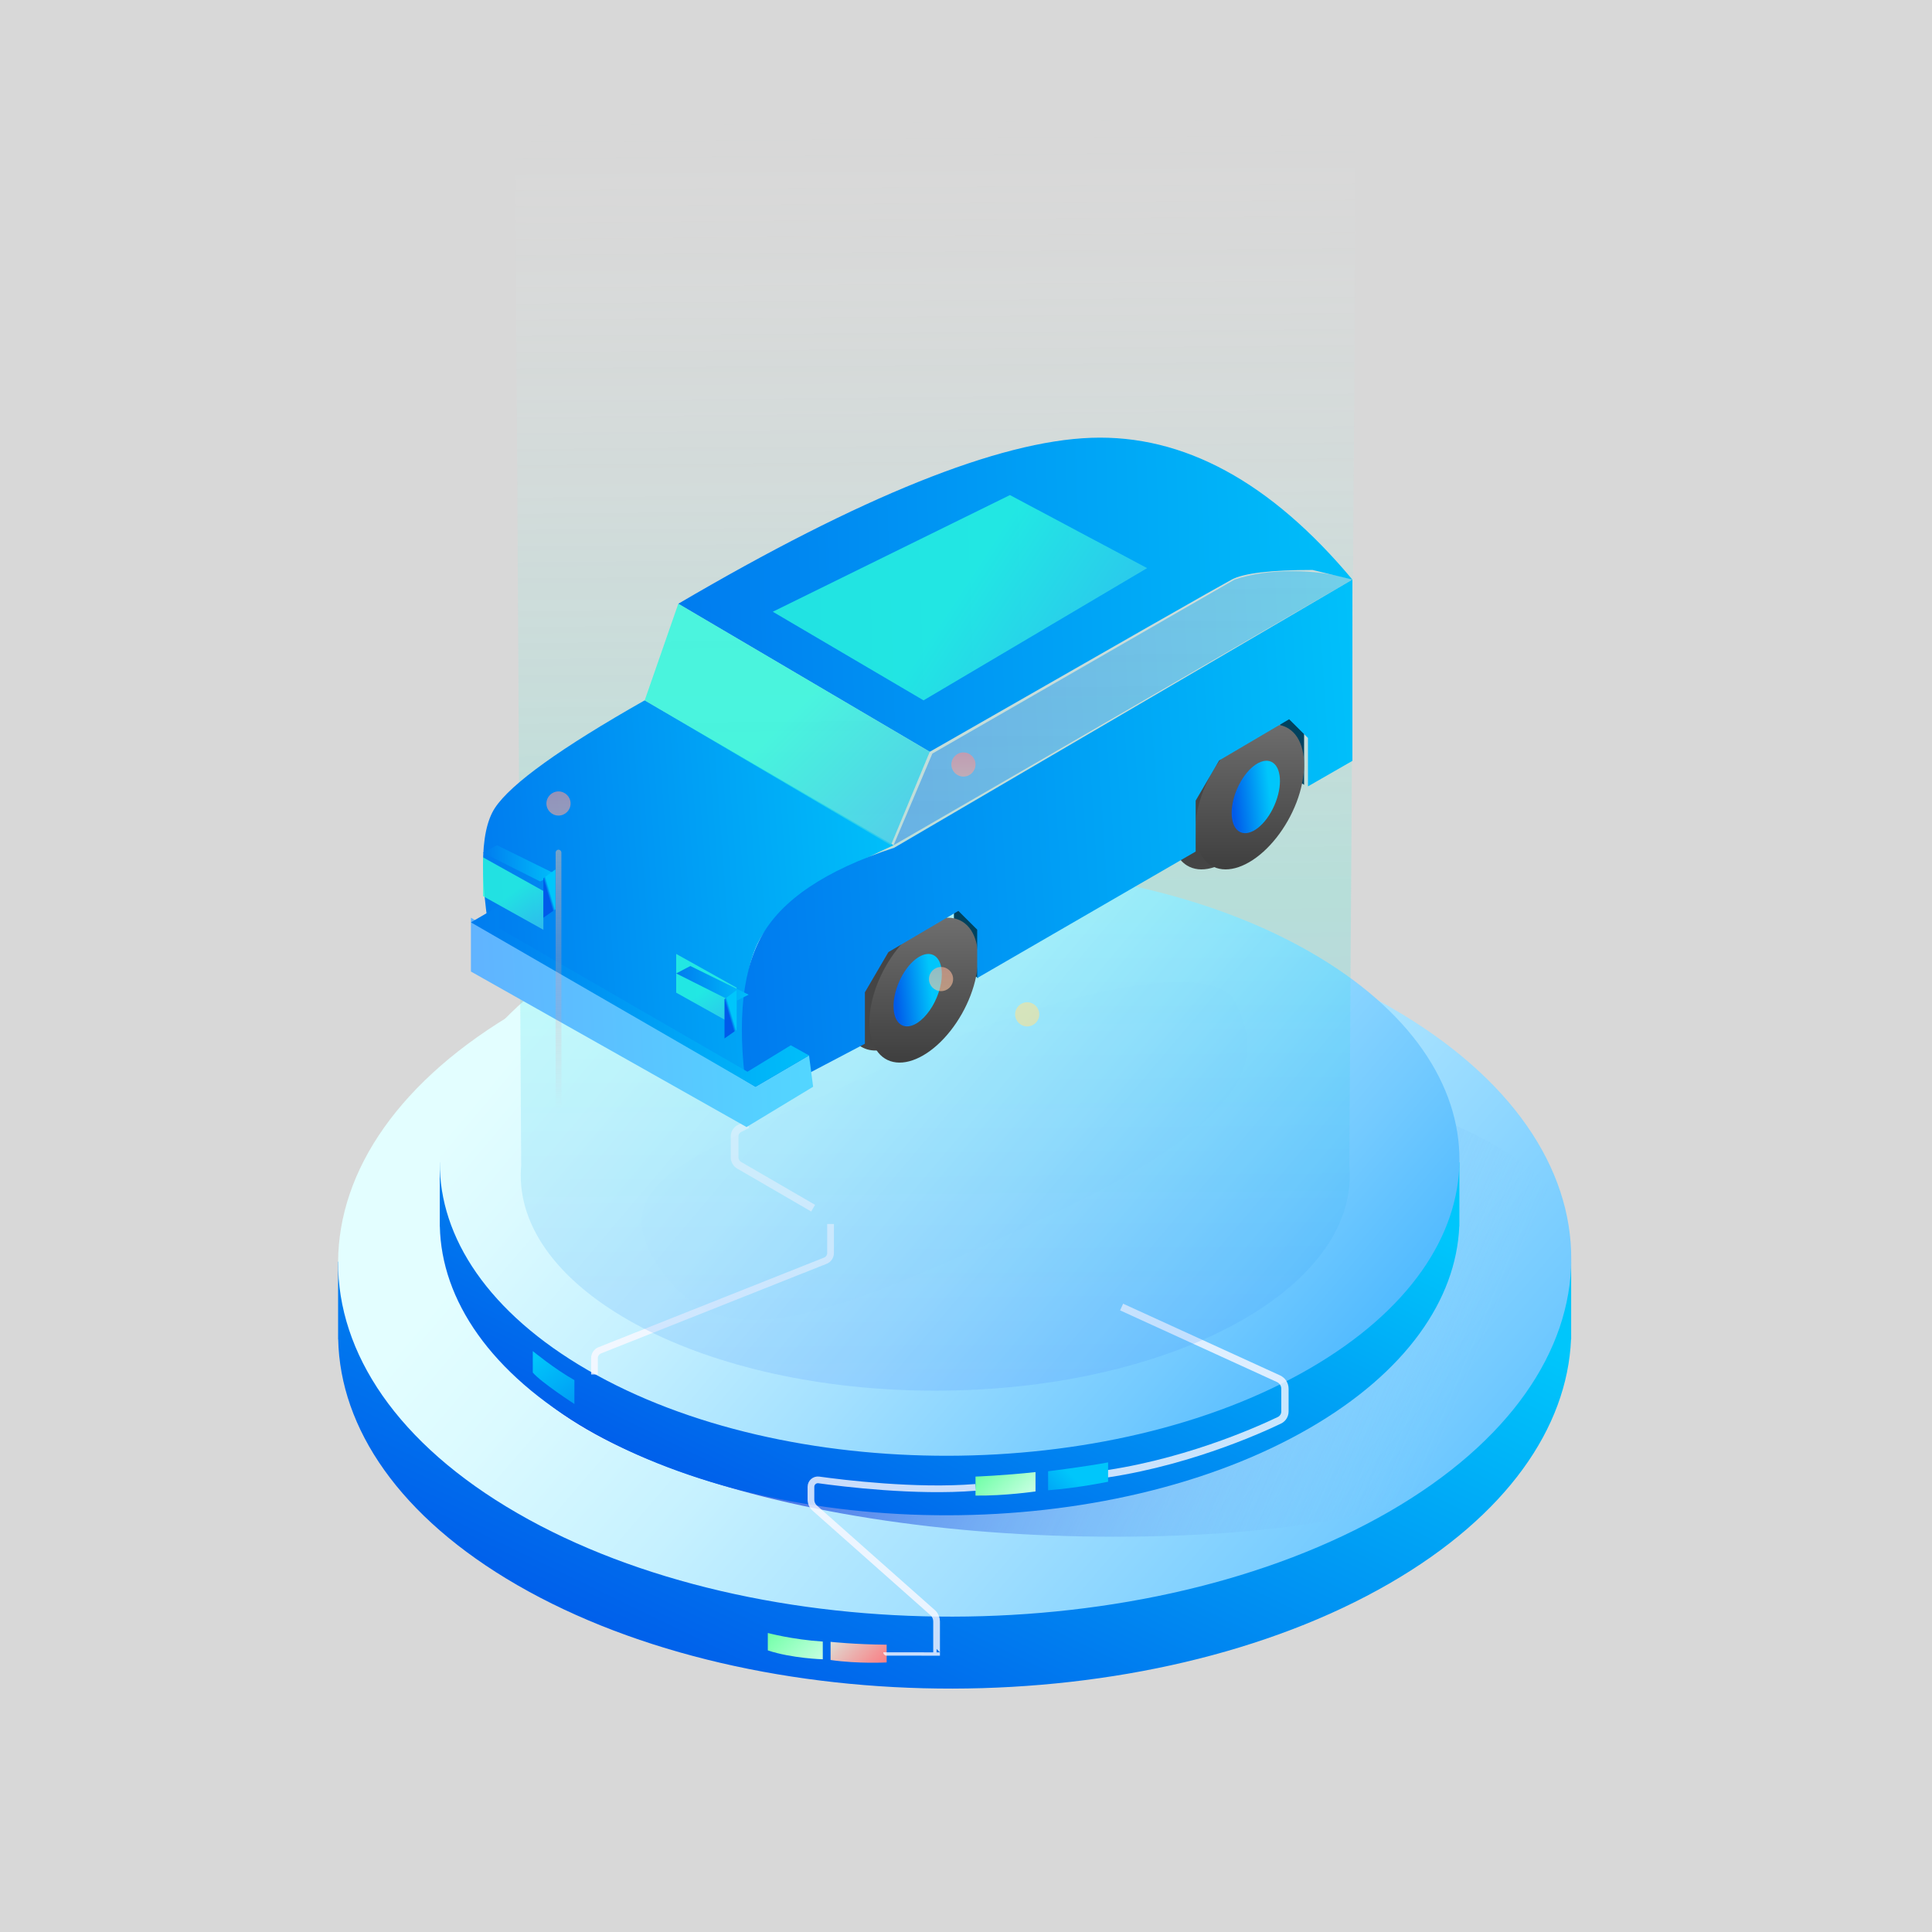 <?xml version="1.0" encoding="UTF-8"?>
<svg width="160px" height="160px" viewBox="0 0 160 160" version="1.1" xmlns="http://www.w3.org/2000/svg" xmlns:xlink="http://www.w3.org/1999/xlink">
    <title>车载</title>
    <defs>
        <rect id="path-1" x="0" y="0" width="160" height="160"></rect>
        <linearGradient x1="67.012%" y1="27.247%" x2="18.718%" y2="89.985%" id="linearGradient-3">
            <stop stop-color="#00C6FB" offset="0.54%"></stop>
            <stop stop-color="#005BEA" offset="100%"></stop>
        </linearGradient>
        <linearGradient x1="128.795%" y1="88.468%" x2="21.336%" y2="36.006%" id="linearGradient-4">
            <stop stop-color="#0396FF" offset="0%"></stop>
            <stop stop-color="#36AEFF" offset="16.66%"></stop>
            <stop stop-color="#73CAFF" offset="38.53%"></stop>
            <stop stop-color="#A3E0FF" offset="58.59%"></stop>
            <stop stop-color="#C6F1FF" offset="76.16%"></stop>
            <stop stop-color="#DBFAFF" offset="90.57%"></stop>
            <stop stop-color="#E3FEFF" offset="100%"></stop>
        </linearGradient>
        <linearGradient x1="15.903%" y1="43.533%" x2="89.363%" y2="56.318%" id="linearGradient-5">
            <stop stop-color="#001FD4" offset="0%"></stop>
            <stop stop-color="#86D3FF" stop-opacity="0" offset="100%"></stop>
        </linearGradient>
        <linearGradient x1="67.012%" y1="27.247%" x2="18.718%" y2="89.985%" id="linearGradient-6">
            <stop stop-color="#00C6FB" offset="0.54%"></stop>
            <stop stop-color="#005BEA" offset="100%"></stop>
        </linearGradient>
        <linearGradient x1="119.39%" y1="83.876%" x2="11.931%" y2="31.415%" id="linearGradient-7">
            <stop stop-color="#0396FF" offset="0%"></stop>
            <stop stop-color="#36AEFF" offset="16.66%"></stop>
            <stop stop-color="#73CAFF" offset="38.53%"></stop>
            <stop stop-color="#A3E0FF" offset="58.59%"></stop>
            <stop stop-color="#C6F1FF" offset="76.16%"></stop>
            <stop stop-color="#DBFAFF" offset="90.57%"></stop>
            <stop stop-color="#E3FEFF" offset="100%"></stop>
        </linearGradient>
        <linearGradient x1="-35.051%" y1="14.673%" x2="141.186%" y2="87.861%" id="linearGradient-8">
            <stop stop-color="#55FF94" offset="0.63%"></stop>
            <stop stop-color="#E9FFF9" offset="100%"></stop>
        </linearGradient>
        <linearGradient x1="43.85%" y1="52.931%" x2="-139.277%" y2="136.007%" id="linearGradient-9">
            <stop stop-color="#00C6FB" offset="0.54%"></stop>
            <stop stop-color="#005BEA" offset="100%"></stop>
        </linearGradient>
        <linearGradient x1="23.884%" y1="0.682%" x2="176.488%" y2="275.519%" id="linearGradient-10">
            <stop stop-color="#00C6FB" offset="0.54%"></stop>
            <stop stop-color="#005BEA" offset="100%"></stop>
        </linearGradient>
        <linearGradient x1="-51.552%" y1="-1.563%" x2="158.82%" y2="104.951%" id="linearGradient-11">
            <stop stop-color="#55FF94" offset="0.63%"></stop>
            <stop stop-color="#E9FFF9" offset="100%"></stop>
        </linearGradient>
        <linearGradient x1="-43.987%" y1="12.924%" x2="150.018%" y2="89.545%" id="linearGradient-12">
            <stop stop-color="#D4FFF1" offset="0%"></stop>
            <stop stop-color="#E5C6C0" offset="31.87%"></stop>
            <stop stop-color="#F39496" offset="63.12%"></stop>
            <stop stop-color="#FC757C" offset="86.75%"></stop>
            <stop stop-color="#FF6A72" offset="100%"></stop>
        </linearGradient>
        <linearGradient x1="50.431%" y1="102.625%" x2="49.966%" y2="8.695%" id="linearGradient-13">
            <stop stop-color="#4C83FF" offset="0%"></stop>
            <stop stop-color="#2AFADF" offset="41.04%"></stop>
            <stop stop-color="#FFFFFF" stop-opacity="0" offset="100%"></stop>
        </linearGradient>
        <filter x="-11.4%" y="-35.4%" width="122.8%" height="170.7%" filterUnits="objectBoundingBox" id="filter-14">
            <feGaussianBlur stdDeviation="2" in="SourceGraphic"></feGaussianBlur>
        </filter>
        <linearGradient x1="111.685%" y1="45.436%" x2="-47.801%" y2="57.236%" id="linearGradient-15">
            <stop stop-color="#00C6FB" offset="0.54%"></stop>
            <stop stop-color="#005BEA" offset="100%"></stop>
        </linearGradient>
        <linearGradient x1="50%" y1="0%" x2="50%" y2="100%" id="linearGradient-16">
            <stop stop-color="#707070" offset="0%"></stop>
            <stop stop-color="#3D3D3D" offset="100%"></stop>
        </linearGradient>
        <linearGradient x1="77.416%" y1="45.436%" x2="6.533%" y2="57.236%" id="linearGradient-17">
            <stop stop-color="#00C6FB" offset="0.54%"></stop>
            <stop stop-color="#005BEA" offset="100%"></stop>
        </linearGradient>
        <linearGradient x1="111.685%" y1="49.009%" x2="-47.801%" y2="51.571%" id="linearGradient-18">
            <stop stop-color="#00C6FB" offset="0.54%"></stop>
            <stop stop-color="#005BEA" offset="100%"></stop>
        </linearGradient>
        <linearGradient x1="111.685%" y1="48.371%" x2="-47.801%" y2="52.582%" id="linearGradient-19">
            <stop stop-color="#00C6FB" offset="0.54%"></stop>
            <stop stop-color="#005BEA" offset="100%"></stop>
        </linearGradient>
        <linearGradient x1="111.685%" y1="46.622%" x2="-47.801%" y2="55.356%" id="linearGradient-20">
            <stop stop-color="#00C6FB" offset="0.54%"></stop>
            <stop stop-color="#005BEA" offset="100%"></stop>
        </linearGradient>
        <linearGradient x1="110.824%" y1="48.316%" x2="-47.801%" y2="52.708%" id="linearGradient-21">
            <stop stop-color="#51DAFF" offset="0%"></stop>
            <stop stop-color="#67A2FF" offset="100%"></stop>
        </linearGradient>
        <linearGradient x1="111.685%" y1="48.69%" x2="-47.801%" y2="52.077%" id="linearGradient-22">
            <stop stop-color="#00C6FB" offset="0.54%"></stop>
            <stop stop-color="#005BEA" offset="100%"></stop>
        </linearGradient>
        <linearGradient x1="168.143%" y1="150.241%" x2="49.154%" y2="48.535%" id="linearGradient-23">
            <stop stop-color="#4C83FF" offset="0%"></stop>
            <stop stop-color="#2AFADF" offset="100%"></stop>
        </linearGradient>
        <linearGradient x1="132.044%" y1="189.683%" x2="49.413%" y2="47.958%" id="linearGradient-24">
            <stop stop-color="#4C83FF" offset="0%"></stop>
            <stop stop-color="#2AFADF" offset="100%"></stop>
        </linearGradient>
        <linearGradient x1="111.685%" y1="48.859%" x2="-47.801%" y2="51.809%" id="linearGradient-25">
            <stop stop-color="#00C6FB" offset="0.54%"></stop>
            <stop stop-color="#005BEA" offset="100%"></stop>
        </linearGradient>
        <linearGradient x1="53.855%" y1="45.436%" x2="43.887%" y2="57.236%" id="linearGradient-26">
            <stop stop-color="#00C6FB" offset="0.54%"></stop>
            <stop stop-color="#005BEA" offset="100%"></stop>
        </linearGradient>
        <linearGradient x1="168.143%" y1="92.007%" x2="49.154%" y2="49.386%" id="linearGradient-27">
            <stop stop-color="#4C83FF" offset="0%"></stop>
            <stop stop-color="#2AFADF" offset="100%"></stop>
        </linearGradient>
        <linearGradient x1="50.008%" y1="-329.322%" x2="50.008%" y2="170.985%" id="linearGradient-28">
            <stop stop-color="#FB6583" offset="0.54%"></stop>
            <stop stop-color="#FC7688" offset="13.02%"></stop>
            <stop stop-color="#FDA797" offset="52.77%"></stop>
            <stop stop-color="#FFC6A0" offset="83.02%"></stop>
            <stop stop-color="#FFD1A3" offset="100%"></stop>
        </linearGradient>
        <linearGradient x1="50.002%" y1="-132.089%" x2="50.002%" y2="319.018%" id="linearGradient-29">
            <stop stop-color="#FB6583" offset="0.54%"></stop>
            <stop stop-color="#FC7688" offset="13.02%"></stop>
            <stop stop-color="#FDA797" offset="52.77%"></stop>
            <stop stop-color="#FFC6A0" offset="83.02%"></stop>
            <stop stop-color="#FFD1A3" offset="100%"></stop>
        </linearGradient>
        <linearGradient x1="49.996%" y1="-393.745%" x2="49.996%" y2="537.35%" id="linearGradient-30">
            <stop stop-color="#FB6583" offset="0.54%"></stop>
            <stop stop-color="#FC7688" offset="13.02%"></stop>
            <stop stop-color="#FDA797" offset="52.77%"></stop>
            <stop stop-color="#FFC6A0" offset="83.02%"></stop>
            <stop stop-color="#FFD1A3" offset="100%"></stop>
        </linearGradient>
        <linearGradient x1="50%" y1="-1.122%" x2="50%" y2="101.122%" id="linearGradient-31">
            <stop stop-color="#FFED94" offset="0%"></stop>
            <stop stop-color="#FFED94" stop-opacity="0" offset="100%"></stop>
        </linearGradient>
        <linearGradient x1="49.978%" y1="98.629%" x2="49.978%" y2="-26.281%" id="linearGradient-32">
            <stop stop-color="#FB6583" stop-opacity="0" offset="0.54%"></stop>
            <stop stop-color="#FC7688" stop-opacity="0.126" offset="13.02%"></stop>
            <stop stop-color="#FDA797" stop-opacity="0.525" offset="52.77%"></stop>
            <stop stop-color="#FFC6A0" stop-opacity="0.829" offset="83.02%"></stop>
            <stop stop-color="#FFD1A3" offset="100%"></stop>
        </linearGradient>
        <linearGradient x1="49.97%" y1="50%" x2="49.97%" y2="50%" id="linearGradient-33">
            <stop stop-color="#8BE1C6" offset="0.54%"></stop>
            <stop stop-color="#2484C6" stop-opacity="0" offset="100%"></stop>
        </linearGradient>
        <linearGradient x1="49.98%" y1="-0.558%" x2="49.98%" y2="100.558%" id="linearGradient-34">
            <stop stop-color="#FFFFFF" offset="0%"></stop>
            <stop stop-color="#F769B7" stop-opacity="0" offset="100%"></stop>
        </linearGradient>
        <linearGradient x1="50.04%" y1="-1.677%" x2="50.04%" y2="101.676%" id="linearGradient-35">
            <stop stop-color="#D8F6FB" offset="0%"></stop>
            <stop stop-color="#D8F6FB" stop-opacity="0" offset="100%"></stop>
        </linearGradient>
    </defs>
    <g id="页面-1" stroke="none" stroke-width="1" fill="none" fill-rule="evenodd">
        <g id="传感器件-切图" transform="translate(-735, -208)">
            <g id="车载" transform="translate(735, 208)">
                <mask id="mask-2" fill="white">
                    <use xlink:href="#path-1"></use>
                </mask>
                <use id="蒙版" fill="#D8D8D8" opacity="0" xlink:href="#path-1"></use>
                <g id="编组-2" mask="url(#mask-2)">
                    <g transform="translate(28, 0)">
                        <path d="M102.117,110.518 C102.122,110.294 102.121,110.069 102.117,109.845 L102.117,104.486 L101.165,104.486 C99.291,98.971 94.666,93.715 87.281,89.451 C67.403,77.974 35.072,78.033 15.069,89.582 C7.719,93.825 3.059,99.03 1.087,104.486 L0,104.486 L0,110.449 C0,110.454 0,110.458 0,110.463 L0,110.907 L0.007,110.907 C0.163,118.299 5.103,125.649 14.843,131.273 C34.722,142.75 67.052,142.691 87.055,131.142 C96.775,125.531 101.795,118.238 102.108,110.907 L102.118,110.907 L102.118,110.518 L102.117,110.518 Z" id="Path" stroke="none" fill="url(#linearGradient-3)" fill-rule="evenodd"></path>
                        <path d="M87.281,83.491 C107.16,94.968 107.058,113.634 87.055,125.183 C67.052,136.732 34.721,136.79 14.843,125.313 C-5.036,113.837 -4.934,95.171 15.069,83.622 C35.072,72.073 67.403,72.014 87.281,83.491 Z" id="Path" stroke="none" fill="url(#linearGradient-4)" fill-rule="evenodd"></path>
                        <path d="M104.696,108.395 C104.696,119.047 93.006,127.264 64.34,127.264 C35.674,127.264 12.435,118.629 12.435,107.977 C12.435,97.324 35.674,88.689 64.34,88.689 C93.006,88.689 104.696,97.742 104.696,108.395 Z" id="Path" stroke="none" fill="url(#linearGradient-5)" fill-rule="evenodd"></path>
                        <path d="M92.86,101.241 C92.863,101.055 92.863,100.87 92.86,100.684 L92.86,96.253 L92.072,96.253 C90.523,91.693 86.699,87.347 80.592,83.821 C64.155,74.331 37.421,74.379 20.881,83.929 C14.803,87.438 10.95,91.741 9.319,96.253 L8.421,96.253 L8.421,101.184 C8.421,101.188 8.421,101.192 8.421,101.196 L8.421,101.562 L8.426,101.562 C8.555,107.675 12.64,113.753 20.694,118.403 C37.131,127.893 63.865,127.845 80.405,118.295 C88.442,113.655 92.593,107.625 92.851,101.562 L92.86,101.562 L92.86,101.241 L92.86,101.241 Z" id="Path" stroke="none" fill="url(#linearGradient-6)" fill-rule="evenodd"></path>
                        <path d="M80.592,78.893 C97.029,88.383 96.945,103.817 80.405,113.367 C63.864,122.917 37.131,122.965 20.693,113.475 C4.256,103.985 4.34,88.55 20.88,79.001 C37.421,69.451 64.155,69.403 80.592,78.893 Z" id="Path" stroke="none" fill="url(#linearGradient-7)" fill-rule="evenodd"></path>
                        <path d="M64.887,108.243 L77.878,114.178 C78.204,114.327 78.413,114.652 78.413,115.01 L78.413,116.892 C78.413,117.204 78.235,117.488 77.954,117.623 C76.214,118.459 69.751,121.369 62.363,122.233" id="Path" stroke="#FBF8FF" stroke-width="0.607" fill="none" opacity="0.8"></path>
                        <path d="M52.788,122.285 C52.788,122.285 55.127,122.199 57.757,121.911 L57.757,123.514 C57.757,123.514 55.186,123.889 52.788,123.857 L52.788,122.285 Z" id="Path" stroke="none" fill="url(#linearGradient-8)" fill-rule="evenodd"></path>
                        <path d="M58.799,121.844 C58.799,121.844 61.877,121.463 63.767,121.109 L63.767,122.712 C63.767,122.712 61.283,123.229 58.799,123.417 L58.799,121.844 Z" id="Path" stroke="none" fill="url(#linearGradient-9)" fill-rule="evenodd"></path>
                        <path d="M39.34,100.056 L33.22,96.505 C32.983,96.367 32.838,96.113 32.838,95.84 L32.838,94.112 C32.838,93.832 32.996,93.576 33.247,93.451 L33.904,93.124" id="Path" stroke="#FBF8FF" stroke-width="0.639" fill="none" opacity="0.8"></path>
                        <path d="M40.783,101.368 L40.783,103.771 C40.783,104.051 40.612,104.302 40.353,104.405 L21.671,111.827 C21.406,111.932 21.232,112.189 21.232,112.475 L21.232,113.828" id="Path" stroke="#FBF8FF" stroke-width="0.556" fill="none" opacity="0.8"></path>
                        <path d="M16.123,111.891 C16.123,111.891 17.927,113.374 19.569,114.295 L19.569,116.272 C19.569,116.272 16.805,114.482 16.123,113.668 L16.123,111.891 Z" id="Path" stroke="none" fill="url(#linearGradient-10)" fill-rule="evenodd"></path>
                        <path d="M35.587,135.238 C35.587,135.238 37.632,135.785 40.139,135.947 L40.139,137.415 C40.139,137.415 37.584,137.344 35.587,136.679 L35.587,135.238 Z" id="Path" stroke="none" fill="url(#linearGradient-11)" fill-rule="evenodd"></path>
                        <path d="M40.785,135.969 C40.785,135.969 42.779,136.185 45.429,136.207 L45.429,137.676 C45.429,137.676 43.107,137.807 40.785,137.474 L40.785,135.969 Z" id="Path" stroke="none" fill="url(#linearGradient-12)" fill-rule="evenodd"></path>
                        <path d="M45.429,136.835 C45.429,136.841 49.564,136.84 49.564,136.84 L49.564,134.28 C49.564,134.021 49.462,133.772 49.279,133.588 L39.478,124.898 C39.275,124.718 39.159,124.46 39.159,124.189 L39.159,123.13 C39.159,122.781 39.467,122.512 39.813,122.561 C41.778,122.835 47.806,123.581 52.788,123.179" id="Path" stroke="#FBF8FF" stroke-width="0.556" fill="none" opacity="0.8"></path>
                        <path d="M84.356,0 L14.62,1.61 L15.162,96.507 C15.139,96.78 15.125,97.055 15.125,97.331 C15.125,107.183 30.495,115.17 49.455,115.17 C68.415,115.17 83.785,107.183 83.785,97.331 C83.785,97.055 83.771,96.78 83.747,96.507 L84.356,0 Z" id="Path备份" stroke="none" fill="url(#linearGradient-13)" fill-rule="evenodd" opacity="0.189"></path>
                        <path d="M55.21,103.535 C76.588,103.547 77.199,98.156 77.199,94.072 C77.199,89.987 64.01,86.669 47.67,86.669 C31.331,86.669 23.251,85.14 24.706,93.829 C26.162,102.517 33.831,103.523 55.21,103.535 Z" id="椭圆形" stroke="none" fill="#0094F3" fill-rule="evenodd" opacity="0.098" filter="url(#filter-14)" transform="translate(50.869, 95.05) rotate(-25) translate(-50.869, -95.05) "></path>
                        <g id="qiche-" stroke="none" stroke-width="1" fill="none" fill-rule="evenodd" transform="translate(11, 36)">
                            <path d="M35,34 C29.13,36.667 25.464,39.22 24,41.659 C22.536,44.098 22.203,48.879 23,56 L2,43.858 C0.667,37.217 0.667,32.896 2,30.893 C3.333,28.89 7.464,25.926 14.391,22 L35,34 Z" id="路径" fill="url(#linearGradient-15)"></path>
                            <polygon id="路径" fill="#00425E" fill-rule="nonzero" points="40.511 39.058 42 40.716 42 45 40 43.595 40 39"></polygon>
                            <path d="M32.29,50.667 C34.031,51.753 36.88,50.096 38.653,46.966 C40.426,43.836 40.452,40.418 38.71,39.332 C37.584,38.629 35.931,39.06 34.374,40.462 C32.818,41.865 31.594,44.025 31.164,46.13 C30.734,48.235 31.163,49.964 32.29,50.667 L32.29,50.667 Z" id="路径" fill="#454545" fill-rule="nonzero"></path>
                            <path d="M34.29,51.668 C35.416,52.371 37.069,51.94 38.626,50.538 C40.182,49.135 41.406,46.974 41.836,44.869 C42.266,42.764 41.837,41.034 40.71,40.332 C39.584,39.629 37.931,40.06 36.374,41.462 C34.818,42.865 33.594,45.026 33.164,47.131 C32.734,49.236 33.163,50.966 34.29,51.668 L34.29,51.668 Z" id="路径" fill="url(#linearGradient-16)" fill-rule="nonzero"></path>
                            <path d="M35.575,48.833 C36.077,49.186 36.812,48.971 37.503,48.271 C38.195,47.57 38.738,46.491 38.928,45.438 C39.118,44.385 38.926,43.52 38.425,43.168 C37.649,42.623 36.383,43.45 35.596,45.014 C34.809,46.579 34.8,48.289 35.575,48.833 L35.575,48.833 Z" id="路径" fill="url(#linearGradient-17)"></path>
                            <polygon id="路径" fill="#00425E" fill-rule="nonzero" points="67.511 23.058 69 24.709 69 29 67 27.592 67 23"></polygon>
                            <path d="M59.29,35.668 C60.416,36.371 62.069,35.94 63.626,34.538 C65.182,33.135 66.406,30.975 66.836,28.87 C67.266,26.765 66.837,25.036 65.71,24.333 C63.969,23.247 61.12,24.904 59.347,28.034 C57.574,31.164 57.548,34.582 59.29,35.668 L59.29,35.668 Z" id="路径" fill="#454545" fill-rule="nonzero"></path>
                            <path d="M61.29,35.668 C62.416,36.371 64.069,35.94 65.626,34.538 C67.182,33.135 68.406,30.975 68.836,28.87 C69.266,26.765 68.837,25.036 67.71,24.333 C65.969,23.247 63.12,24.904 61.347,28.034 C59.574,31.164 59.548,34.582 61.29,35.668 L61.29,35.668 Z" id="路径" fill="url(#linearGradient-16)" fill-rule="nonzero"></path>
                            <path d="M63.575,32.832 C64.351,33.377 65.617,32.55 66.404,30.986 C67.191,29.422 67.2,27.712 66.425,27.168 C65.649,26.623 64.383,27.45 63.596,29.014 C62.809,30.578 62.8,32.288 63.575,32.832 L63.575,32.832 Z" id="路径" fill="url(#linearGradient-17)"></path>
                            <path d="M38,26.258 L17.174,14 C32.314,5.112 43.711,0.531 51.363,0.257 C59.015,-0.017 66.228,3.897 73,12 L69.702,11.202 C66.234,11.202 64,11.468 63,12 C62,12.532 53.667,17.284 38,26.258 Z" id="形状结合" fill="url(#linearGradient-18)"></path>
                            <path d="M63.243,12 L38.214,26.408 L35,34 L73,12 C71.448,11.533 69.782,11.3 68,11.3 C66.218,11.3 64.632,11.533 63.243,12 Z" id="路径" fill="url(#linearGradient-19)" opacity="0.447"></path>
                            <path d="M24,41.659 C22.333,44.765 22,49.379 23,55.5 L32.627,50.44 L32.627,46.177 L34.575,42.848 L40.368,39.438 L41.927,40.989 L41.927,44.998 L60.02,34.522 L60.02,30.304 L61.968,26.975 L67.761,23.565 L69.32,25.116 L69.32,29.125 L73,27.011 L73,12 L35.055,34.206 C29.352,36.069 25.667,38.553 24,41.659 Z" id="路径" fill="url(#linearGradient-20)"></path>
                            <polygon id="路径" fill="url(#linearGradient-21)" points="28 51.406 28.34 54 22.825 57.337 0 44.458 0 40 23.567 54"></polygon>
                            <polygon id="路径" fill="url(#linearGradient-22)" points="2.374 39 0 40.386 23.567 54 28 51.406 26.489 50.565 22.902 52.757 2.356 40.896"></polygon>
                            <polygon id="路径" fill="url(#linearGradient-23)" opacity="0.8" points="17.174 14 14.391 22 34.78 34 38 26.258"></polygon>
                            <polygon id="路径" fill="url(#linearGradient-24)" opacity="0.8" points="6 37.787 6 41 1 38.213 1 35"></polygon>
                            <polygon id="路径" fill="url(#linearGradient-25)" points="2.163 34 1 34.624 5.735 37 7 36.384"></polygon>
                            <polygon id="路径" fill="url(#linearGradient-26)" points="7 39.304 7 36 6 36.734 6 40"></polygon>
                            <polygon id="路径" fill="url(#linearGradient-24)" opacity="0.8" points="22 45.792 22 49 17 46.208 17 43"></polygon>
                            <polygon id="路径" fill="url(#linearGradient-25)" points="18.172 44 17 44.616 21.745 47 23 46.376"></polygon>
                            <polygon id="路径" fill="url(#linearGradient-26)" points="22 49.296 22 46 21 46.742 21 50"></polygon>
                            <polygon id="路径-9" fill="url(#linearGradient-27)" opacity="0.8" points="25 14.661 37.485 22 56 11.049 44.639 5 36.221 9.141"></polygon>
                        </g>
                        <circle id="XMLID_960_" stroke="none" fill="#FFE28F" fill-rule="evenodd" opacity="0.58" cx="57.068" cy="84.004" r="1"></circle>
                        <circle id="XMLID_959_" stroke="none" fill="url(#linearGradient-28)" fill-rule="evenodd" opacity="0.58" cx="49.933" cy="81.081" r="1"></circle>
                        <circle id="XMLID_958_" stroke="none" fill="url(#linearGradient-29)" fill-rule="evenodd" opacity="0.58" cx="51.788" cy="63.313" r="1"></circle>
                        <circle id="XMLID_956_" stroke="none" fill="url(#linearGradient-30)" fill-rule="evenodd" opacity="0.58" cx="18.253" cy="66.542" r="1"></circle>
                        <line x1="57.068" y1="86.036" x2="57.068" y2="107.316" id="XMLID_940_" stroke="url(#linearGradient-31)" stroke-width="1.808" fill="none" opacity="0.58" stroke-linecap="round" stroke-linejoin="round"></line>
                        <path d="M18.253,70.369 C18.122,70.369 18.015,70.476 18.015,70.608 L18.015,92.002 C18.015,92.134 18.122,92.241 18.253,92.241 C18.385,92.241 18.492,92.135 18.492,92.002 L18.492,70.608 C18.492,70.476 18.385,70.369 18.253,70.369" id="Path" stroke="none" fill="url(#linearGradient-32)" fill-rule="evenodd" opacity="0.58"></path>
                        <line x1="65.939" y1="56.264" x2="65.939" y2="77.659" id="XMLID_924_" stroke="url(#linearGradient-34)" stroke-width="0.904" fill="url(#linearGradient-33)" fill-rule="evenodd" opacity="0.58" stroke-linecap="round" stroke-linejoin="round"></line>
                        <line x1="41.326" y1="102.098" x2="41.326" y2="116.344" id="XMLID_772_" stroke="url(#linearGradient-35)" stroke-width="1.808" fill="none" opacity="0.58" stroke-linecap="round" stroke-linejoin="round"></line>
                    </g>
                </g>
            </g>
        </g>
    </g>
</svg>